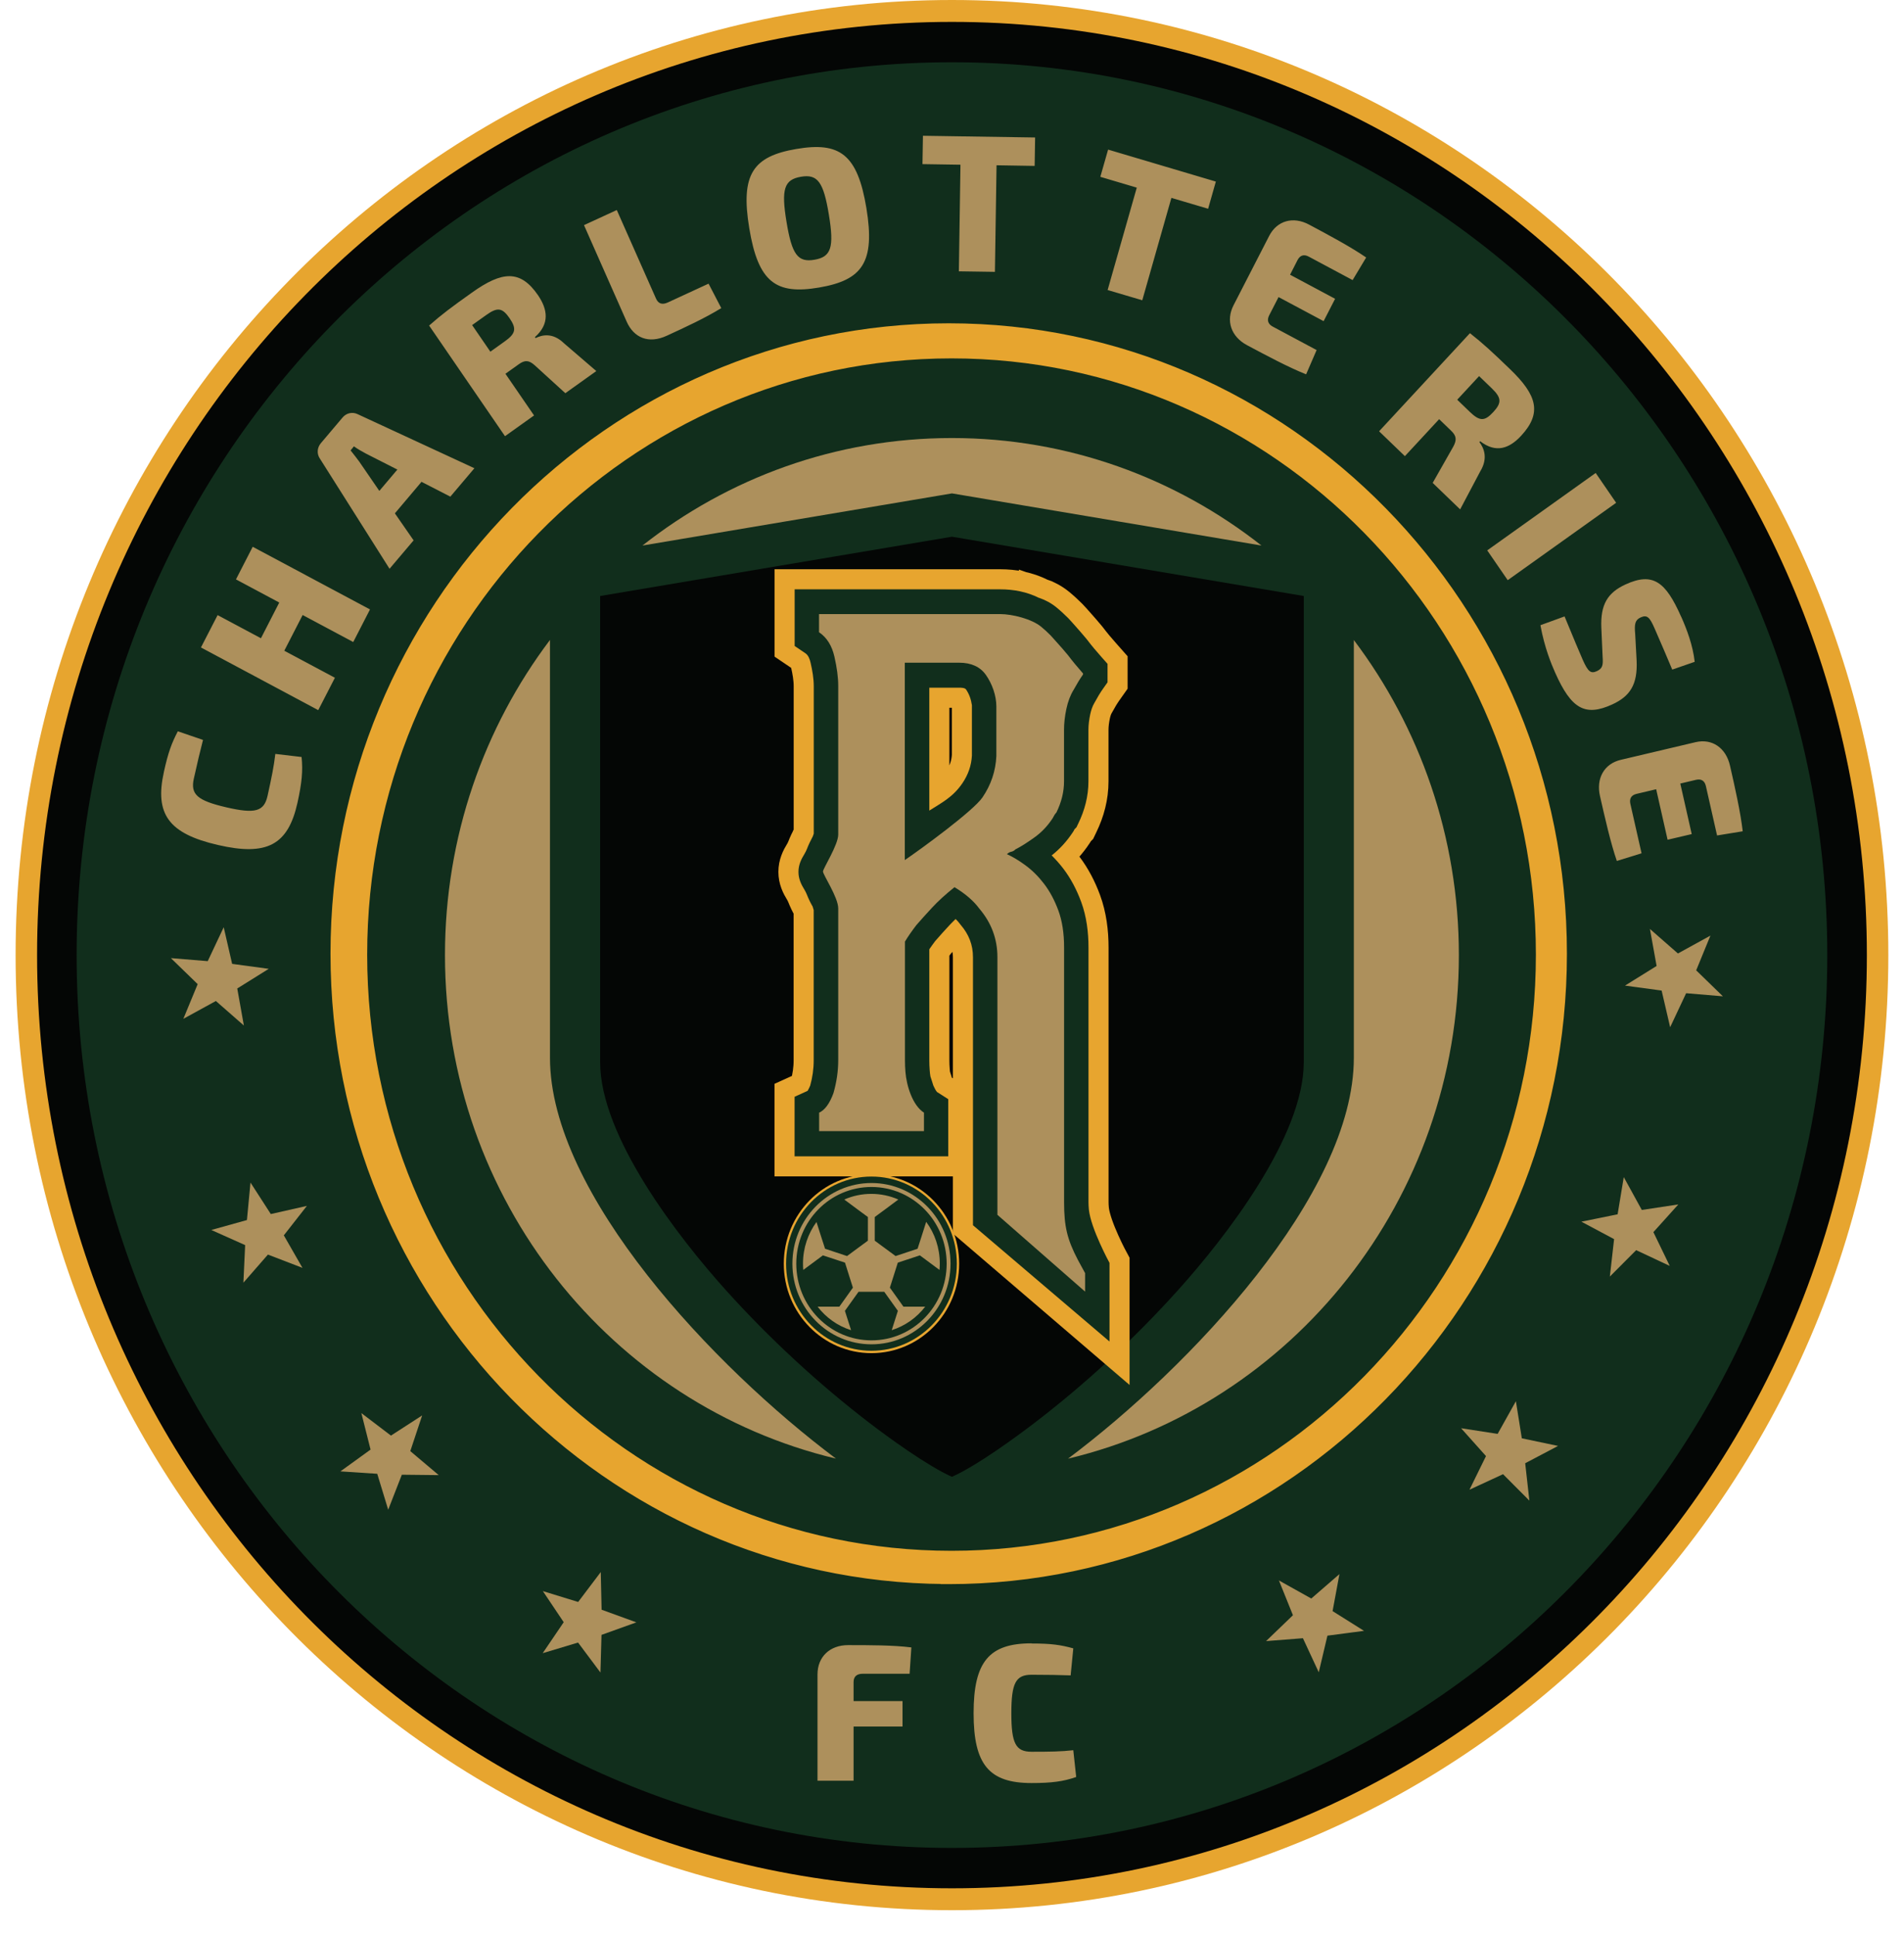 <svg xmlns="http://www.w3.org/2000/svg" width="61" height="62" viewBox="0 0 61 62" fill="none"><g clip-path="url(#clip0_688_1157)"><path d="M30.499 61.174C47.067 61.174 60.498 47.48 60.498 30.587C60.498 13.694 47.067 0 30.499 0C13.931 0 0.5 13.694 0.5 30.587C0.5 47.48 13.931 61.174 30.499 61.174Z" fill="#E7A52F"></path><path d="M30.499 60.473C46.687 60.473 59.81 47.093 59.81 30.587C59.81 14.082 46.687 0.701 30.499 0.701C14.311 0.701 1.188 14.082 1.188 30.587C1.188 47.093 14.311 60.473 30.499 60.473Z" fill="#040605"></path><path d="M30.498 59.18C45.986 59.18 58.542 46.379 58.542 30.587C58.542 14.795 45.986 1.994 30.498 1.994C15.011 1.994 2.455 14.795 2.455 30.587C2.455 46.379 15.011 59.18 30.498 59.18Z" fill="#112E1C"></path><path fill-rule="evenodd" clip-rule="evenodd" d="M30.499 14.028C34.231 14.028 37.672 15.314 40.415 17.471L30.499 15.801L20.583 17.471C23.326 15.311 26.764 14.028 30.499 14.028ZM43.374 20.497C45.483 23.291 46.739 26.791 46.739 30.59C46.739 38.43 41.395 44.998 34.217 46.714C38.113 43.795 43.374 38.249 43.374 33.879V20.499V20.497ZM26.778 46.711C19.6 44.996 14.256 38.428 14.256 30.587C14.256 26.789 15.511 23.288 17.62 20.494V33.874C17.62 38.244 22.882 43.79 26.778 46.709V46.711Z" fill="#AD905C"></path><path fill-rule="evenodd" clip-rule="evenodd" d="M30.499 10.608C41.327 10.608 50.102 19.557 50.102 30.595C50.102 41.632 41.324 50.582 30.499 50.582C19.674 50.582 10.896 41.632 10.896 30.595C10.896 19.557 19.674 10.608 30.499 10.608ZM30.499 11.194C19.991 11.194 11.469 19.88 11.469 30.597C11.469 41.314 19.988 50 30.499 50C41.01 50 49.529 41.314 49.529 30.597C49.529 19.88 41.01 11.194 30.499 11.194Z" fill="#040605"></path><path fill-rule="evenodd" clip-rule="evenodd" d="M5.251 24.721C4.951 26.07 5.402 26.697 6.98 27.06C8.555 27.425 9.23 27.06 9.53 25.71C9.671 25.073 9.708 24.686 9.662 24.243L8.821 24.144C8.774 24.544 8.703 24.895 8.572 25.486C8.46 25.988 8.177 26.07 7.248 25.854C6.319 25.638 6.1 25.439 6.209 24.939C6.334 24.377 6.399 24.109 6.504 23.696L5.697 23.42C5.5 23.798 5.39 24.089 5.251 24.718V24.721ZM8.096 17.511L7.56 18.555L8.947 19.296L8.36 20.44L6.972 19.699L6.438 20.735L10.196 22.742L10.73 21.705L9.108 20.84L9.696 19.696L11.317 20.561L11.854 19.517L8.096 17.511ZM13.502 15.433L12.651 16.44L13.251 17.305L12.48 18.215L10.254 14.695C10.142 14.538 10.159 14.337 10.278 14.195L10.976 13.37C11.095 13.228 11.288 13.181 11.461 13.265L15.199 14.995L14.428 15.905L13.499 15.428L13.502 15.433ZM12.731 15.038L11.727 14.528C11.6 14.459 11.454 14.379 11.339 14.294L11.232 14.424C11.322 14.536 11.424 14.667 11.51 14.784L12.153 15.721L12.731 15.038ZM19.102 11.881L18.066 10.991C17.707 10.643 17.366 10.725 17.159 10.827L17.137 10.797C17.617 10.372 17.547 9.909 17.235 9.452C16.671 8.632 16.089 8.679 15.118 9.372C14.457 9.842 14.16 10.063 13.748 10.426L16.179 13.969L17.11 13.305L16.193 11.97L16.622 11.664C16.813 11.528 16.942 11.528 17.132 11.699L18.112 12.592L19.105 11.883L19.102 11.881ZM15.711 11.264L15.126 10.411L15.579 10.088C15.937 9.832 16.091 9.852 16.325 10.19C16.557 10.528 16.523 10.685 16.164 10.938L15.711 11.262V11.264ZM19.76 6.725L21.018 9.564C21.089 9.723 21.211 9.77 21.392 9.688L22.701 9.084L23.108 9.867C22.589 10.188 21.962 10.476 21.362 10.752C20.775 11.023 20.304 10.814 20.077 10.3L18.71 7.21L19.763 6.725H19.76ZM25.512 4.771C24.13 5.007 23.718 5.574 24.005 7.309C24.291 9.044 24.861 9.444 26.243 9.208C27.626 8.972 28.043 8.405 27.758 6.668C27.472 4.932 26.897 4.535 25.514 4.771H25.512ZM25.658 5.661C26.192 5.569 26.382 5.822 26.555 6.874C26.729 7.926 26.629 8.226 26.095 8.318C25.561 8.41 25.371 8.157 25.198 7.105C25.024 6.054 25.124 5.753 25.658 5.661ZM33.148 5.31L33.163 4.403L29.569 4.348L29.554 5.256L30.771 5.275L30.72 8.689L31.875 8.706L31.927 5.293L33.148 5.313V5.31ZM38.705 6.688L38.953 5.815L35.501 4.791L35.252 5.663L36.42 6.009L35.486 9.288L36.596 9.616L37.529 6.337L38.705 6.685V6.688ZM42.184 11.212L40.775 10.459C40.621 10.377 40.584 10.25 40.663 10.096L40.962 9.514L42.406 10.285L42.774 9.569L41.331 8.798L41.569 8.331C41.65 8.174 41.774 8.137 41.925 8.216L43.335 8.97L43.769 8.246C43.267 7.901 42.559 7.523 41.938 7.192C41.431 6.921 40.914 7.063 40.66 7.558L39.519 9.778C39.266 10.272 39.441 10.782 39.953 11.055C40.575 11.386 41.282 11.764 41.845 11.988L42.181 11.212H42.184ZM46.78 16.313L47.423 15.097C47.684 14.67 47.538 14.344 47.397 14.158L47.421 14.13C47.928 14.523 48.357 14.362 48.733 13.956C49.408 13.228 49.245 12.656 48.382 11.826C47.797 11.262 47.523 11.008 47.094 10.67L44.183 13.812L45.01 14.608L46.107 13.424L46.487 13.79C46.658 13.954 46.682 14.081 46.558 14.307L45.9 15.465L46.78 16.313ZM46.687 12.8L47.387 12.045L47.789 12.432C48.106 12.738 48.118 12.897 47.84 13.198C47.562 13.499 47.406 13.494 47.087 13.188L46.685 12.8H46.687ZM48.304 18.58L47.648 17.626L51.122 15.147L51.778 16.102L48.304 18.58ZM53.858 19.746C53.365 18.632 52.958 18.312 52.073 18.719C51.502 18.983 51.273 19.363 51.303 20.099L51.344 21.029C51.364 21.302 51.344 21.407 51.159 21.494C50.964 21.583 50.876 21.509 50.708 21.131C50.603 20.897 50.42 20.452 50.125 19.741L49.352 20.022C49.481 20.741 49.708 21.282 49.825 21.544C50.34 22.702 50.783 22.958 51.656 22.558C52.222 22.297 52.468 21.924 52.434 21.161L52.388 20.308C52.358 19.985 52.383 19.855 52.563 19.773C52.775 19.677 52.856 19.776 53.009 20.124C53.212 20.581 53.431 21.106 53.575 21.444L54.294 21.195C54.238 20.671 54.038 20.144 53.86 19.746H53.858ZM52.592 27.328L52.234 25.747C52.195 25.576 52.263 25.464 52.431 25.424L53.06 25.275L53.426 26.893L54.199 26.712L53.833 25.093L54.336 24.974C54.504 24.934 54.614 25.004 54.653 25.175L55.011 26.756L55.833 26.622C55.762 26.008 55.584 25.215 55.425 24.519C55.296 23.952 54.855 23.644 54.323 23.768L51.929 24.333C51.395 24.457 51.129 24.927 51.261 25.499C51.42 26.195 51.598 26.988 51.8 27.572L52.595 27.326L52.592 27.328Z" fill="#AD905C"></path><path fill-rule="evenodd" clip-rule="evenodd" d="M5.874 32.628L6.333 31.517L5.475 30.684L6.655 30.781L7.167 29.695L7.437 30.868L8.61 31.027L7.601 31.656L7.813 32.842L6.916 32.057L5.874 32.628Z" fill="#AD905C"></path><path fill-rule="evenodd" clip-rule="evenodd" d="M7.798 41.078L7.854 39.875L6.77 39.39L7.911 39.072L8.025 37.871L8.676 38.88L9.832 38.619L9.093 39.562L9.69 40.603L8.584 40.178L7.798 41.078Z" fill="#AD905C"></path><path fill-rule="evenodd" clip-rule="evenodd" d="M12.437 48.349L12.086 47.198L10.906 47.121L11.872 46.423L11.577 45.254L12.525 45.975L13.525 45.329L13.145 46.472L14.056 47.241L12.874 47.228L12.437 48.349Z" fill="#AD905C"></path><path fill-rule="evenodd" clip-rule="evenodd" d="M19.237 53.562L18.52 52.603L17.387 52.943L18.06 51.951L17.392 50.955L18.523 51.303L19.247 50.345L19.274 51.551L20.388 51.956L19.271 52.357L19.237 53.562Z" fill="#AD905C"></path><path fill-rule="evenodd" clip-rule="evenodd" d="M43.7 52.228L42.528 52.382L42.25 53.555L41.743 52.464L40.562 52.556L41.423 51.728L40.974 50.614L42.011 51.193L42.913 50.41L42.693 51.596L43.7 52.228Z" fill="#AD905C"></path><path fill-rule="evenodd" clip-rule="evenodd" d="M49.917 46.306L48.864 46.86L48.998 48.058L48.154 47.211L47.079 47.708L47.608 46.631L46.81 45.739L47.981 45.92L48.566 44.874L48.756 46.062L49.917 46.306Z" fill="#AD905C"></path><path fill-rule="evenodd" clip-rule="evenodd" d="M53.77 38.572L52.971 39.459L53.495 40.541L52.419 40.036L51.576 40.882L51.712 39.683L50.664 39.124L51.825 38.888L52.022 37.697L52.6 38.749L53.77 38.572Z" fill="#AD905C"></path><path fill-rule="evenodd" clip-rule="evenodd" d="M54.798 29.963L54.342 31.075L55.198 31.907L54.02 31.808L53.508 32.897L53.235 31.723L52.062 31.564L53.074 30.935L52.86 29.75L53.757 30.535L54.798 29.963Z" fill="#AD905C"></path><path fill-rule="evenodd" clip-rule="evenodd" d="M29.142 53.6L29.198 52.759C28.627 52.685 27.847 52.685 27.169 52.685C26.591 52.685 26.191 53.055 26.191 53.624V57.028H27.347V55.292H28.915V54.477H27.347V53.87C27.347 53.694 27.445 53.602 27.642 53.602H29.142V53.6ZM33.047 52.628C31.689 52.628 31.192 53.217 31.192 54.865C31.192 56.513 31.689 57.102 33.047 57.102C33.686 57.102 34.067 57.053 34.479 56.908L34.386 56.051C33.993 56.095 33.642 56.1 33.047 56.1C32.543 56.1 32.401 55.837 32.401 54.867C32.401 53.898 32.543 53.634 33.047 53.634C33.613 53.634 33.884 53.642 34.301 53.654L34.386 52.789C33.981 52.677 33.679 52.633 33.047 52.633V52.628Z" fill="#AD905C"></path><path fill-rule="evenodd" clip-rule="evenodd" d="M30.498 17.188L19.227 19.087V34.015C19.227 36.409 21.75 39.643 23.254 41.316C24.644 42.86 26.222 44.319 27.865 45.577C28.406 45.992 29.698 46.94 30.498 47.295C31.3 46.94 32.59 45.992 33.131 45.577C34.777 44.322 36.352 42.86 37.742 41.316C39.246 39.646 41.77 36.409 41.77 34.015V19.087L30.498 17.188Z" fill="#040605"></path><path d="M33.286 19.144C33.488 19.214 33.676 19.313 33.844 19.45C33.973 19.555 34.095 19.669 34.215 19.788C34.29 19.865 34.364 19.95 34.437 20.032C34.561 20.171 34.685 20.313 34.805 20.457L34.817 20.472L34.829 20.487C34.973 20.676 35.124 20.857 35.283 21.034L35.483 21.26V21.852L35.336 22.06C35.241 22.195 35.156 22.339 35.078 22.483L35.068 22.5L35.058 22.518C34.995 22.622 34.956 22.754 34.929 22.873C34.895 23.037 34.871 23.206 34.871 23.373V25.024C34.871 25.498 34.751 25.953 34.544 26.376L34.488 26.493L34.427 26.555C34.427 26.555 34.425 26.56 34.422 26.562L34.4 26.607L34.373 26.649C34.185 26.935 33.959 27.186 33.693 27.395C33.827 27.527 33.949 27.666 34.064 27.815C34.31 28.136 34.498 28.502 34.639 28.884C34.81 29.349 34.873 29.851 34.873 30.346V38.502C34.873 38.58 34.878 38.657 34.885 38.734C34.946 39.343 35.546 40.444 35.546 40.444V42.962C35.546 42.962 31.182 39.248 31.172 39.238V30.657C31.172 30.256 31.038 29.923 30.782 29.623L30.765 29.603L30.748 29.58C30.709 29.528 30.665 29.478 30.616 29.431C30.553 29.493 30.489 29.555 30.428 29.62C30.27 29.789 30.114 29.963 29.96 30.14C29.897 30.224 29.834 30.311 29.773 30.401V33.961C29.773 34.062 29.777 34.167 29.785 34.269C29.79 34.339 29.797 34.408 29.809 34.475C29.824 34.52 29.838 34.565 29.853 34.609C29.87 34.662 29.887 34.711 29.902 34.764C29.931 34.828 29.982 34.933 30.021 34.972L30.38 35.201V37.031H25.457V35.124L25.874 34.935C25.903 34.89 25.935 34.816 25.957 34.766C26.03 34.502 26.069 34.234 26.069 33.961V29.145C26.064 29.123 26.054 29.098 26.049 29.078L26.035 29.031C25.964 28.912 25.903 28.782 25.852 28.653C25.83 28.601 25.806 28.546 25.776 28.499C25.664 28.317 25.581 28.143 25.581 27.922C25.581 27.701 25.664 27.524 25.776 27.343C25.806 27.296 25.83 27.241 25.852 27.189C25.903 27.057 25.964 26.928 26.032 26.801C26.037 26.791 26.042 26.781 26.047 26.771V26.764C26.057 26.744 26.064 26.719 26.071 26.697V21.973C26.071 21.725 26.025 21.464 25.969 21.223C25.945 21.116 25.901 20.989 25.808 20.924L25.459 20.688V18.873H32.042C32.474 18.873 32.898 18.953 33.286 19.147V19.144ZM29.77 25.961C30.182 25.7 30.531 25.526 30.833 25.083C31.016 24.812 31.121 24.521 31.138 24.196V22.585C31.111 22.404 31.055 22.232 30.95 22.08C30.911 22.023 30.787 22.023 30.731 22.023H29.773V25.963L29.77 25.961Z" stroke="#E7A52F" stroke-width="1.286" stroke-miterlimit="10"></path><path fill-rule="evenodd" clip-rule="evenodd" d="M33.286 19.144C33.488 19.214 33.676 19.313 33.844 19.45C33.973 19.555 34.095 19.669 34.215 19.788C34.29 19.865 34.364 19.95 34.437 20.032C34.561 20.171 34.685 20.313 34.805 20.457L34.817 20.472L34.829 20.487C34.973 20.676 35.124 20.857 35.283 21.034L35.483 21.26V21.852L35.336 22.06C35.241 22.195 35.156 22.339 35.078 22.483L35.068 22.5L35.058 22.518C34.995 22.622 34.956 22.754 34.929 22.873C34.895 23.037 34.871 23.206 34.871 23.373V25.024C34.871 25.498 34.751 25.953 34.544 26.376L34.488 26.493L34.427 26.555C34.427 26.555 34.425 26.56 34.422 26.562L34.4 26.607L34.373 26.649C34.185 26.935 33.959 27.186 33.693 27.395C33.827 27.527 33.949 27.666 34.064 27.815C34.31 28.136 34.498 28.502 34.639 28.884C34.81 29.349 34.873 29.851 34.873 30.346V38.502C34.873 38.58 34.878 38.657 34.885 38.734C34.946 39.343 35.546 40.444 35.546 40.444V42.962C35.546 42.962 31.182 39.248 31.172 39.238V30.657C31.172 30.256 31.038 29.923 30.782 29.623L30.765 29.603L30.748 29.58C30.709 29.528 30.665 29.478 30.616 29.431C30.553 29.493 30.489 29.555 30.428 29.62C30.27 29.789 30.114 29.963 29.96 30.14C29.897 30.224 29.834 30.311 29.773 30.401V33.961C29.773 34.062 29.777 34.167 29.785 34.269C29.79 34.339 29.797 34.408 29.809 34.475C29.824 34.52 29.838 34.565 29.853 34.609C29.87 34.662 29.887 34.711 29.902 34.764C29.931 34.828 29.982 34.933 30.021 34.972L30.38 35.201V37.031H25.457V35.124L25.874 34.935C25.903 34.89 25.935 34.816 25.957 34.766C26.03 34.502 26.069 34.234 26.069 33.961V29.145C26.064 29.123 26.054 29.098 26.049 29.078L26.035 29.031C25.964 28.912 25.903 28.782 25.852 28.653C25.83 28.601 25.806 28.546 25.776 28.499C25.664 28.317 25.581 28.143 25.581 27.922C25.581 27.701 25.664 27.524 25.776 27.343C25.806 27.296 25.83 27.241 25.852 27.189C25.903 27.057 25.964 26.928 26.032 26.801C26.037 26.791 26.042 26.781 26.047 26.771V26.764C26.057 26.744 26.064 26.719 26.071 26.697V21.973C26.071 21.725 26.025 21.464 25.969 21.223C25.945 21.116 25.901 20.989 25.808 20.924L25.459 20.688V18.873H32.042C32.474 18.873 32.898 18.953 33.286 19.147V19.144ZM29.77 25.961C30.182 25.7 30.531 25.526 30.833 25.083C31.016 24.812 31.121 24.521 31.138 24.196V22.585C31.111 22.404 31.055 22.232 30.95 22.08C30.911 22.023 30.787 22.023 30.731 22.023H29.773V25.963L29.77 25.961Z" fill="#112E1C"></path><path fill-rule="evenodd" clip-rule="evenodd" d="M28.988 27.544C29.503 27.194 31.185 25.968 31.477 25.536C31.753 25.13 31.899 24.69 31.921 24.213V22.625C31.921 22.274 31.785 21.896 31.585 21.613C31.402 21.354 31.116 21.223 30.729 21.223H28.988V27.542V27.544ZM26.24 20.258V19.666H32.043C32.426 19.666 33.047 19.818 33.357 20.072C33.459 20.154 33.559 20.248 33.662 20.352C33.681 20.372 33.75 20.447 33.859 20.571C33.972 20.695 34.089 20.83 34.211 20.976C34.352 21.163 34.515 21.359 34.698 21.568V21.6C34.596 21.745 34.496 21.911 34.393 22.098C34.291 22.264 34.215 22.465 34.164 22.704C34.113 22.943 34.089 23.167 34.089 23.373V25.024C34.089 25.357 34.008 25.687 33.845 26.02C33.803 26.063 33.764 26.125 33.723 26.207C33.559 26.456 33.362 26.664 33.128 26.828C32.894 26.995 32.696 27.119 32.533 27.201C32.492 27.244 32.445 27.268 32.397 27.278C32.345 27.288 32.299 27.316 32.26 27.355C32.443 27.437 32.643 27.557 32.855 27.713C33.069 27.87 33.267 28.066 33.45 28.305C33.633 28.544 33.786 28.829 33.908 29.16C34.03 29.493 34.091 29.886 34.091 30.343V38.5C34.091 39.273 34.188 39.688 34.535 40.352C34.566 40.411 34.764 40.772 34.764 40.772V41.364L31.955 38.905V30.654C31.955 30.073 31.763 29.553 31.375 29.098C31.192 28.849 30.926 28.621 30.58 28.412C30.295 28.641 30.056 28.857 29.863 29.066C29.671 29.272 29.503 29.461 29.359 29.625C29.217 29.811 29.093 29.988 28.993 30.154V33.953C28.993 34.077 28.998 34.202 29.008 34.326C29.042 34.761 29.232 35.397 29.602 35.633V36.225H26.243V35.633C26.425 35.551 26.579 35.343 26.701 35.01C26.803 34.657 26.855 34.304 26.855 33.951V29.093C26.855 28.735 26.367 28.017 26.367 27.91C26.367 27.813 26.855 27.059 26.855 26.726V21.963C26.855 21.692 26.813 21.382 26.733 21.029C26.652 20.676 26.489 20.417 26.245 20.25L26.24 20.258Z" fill="#AD905C"></path><path fill-rule="evenodd" clip-rule="evenodd" d="M27.92 37.607C29.471 37.607 30.729 38.89 30.729 40.471C30.729 42.052 29.471 43.335 27.92 43.335C26.369 43.335 25.111 42.052 25.111 40.471C25.111 38.89 26.369 37.607 27.92 37.607Z" fill="#E7A52F"></path><path fill-rule="evenodd" clip-rule="evenodd" d="M27.919 37.679C29.431 37.679 30.655 38.927 30.655 40.469C30.655 42.01 29.428 43.258 27.919 43.258C26.41 43.258 25.184 42.008 25.184 40.469C25.184 38.93 26.41 37.679 27.919 37.679Z" fill="#112E1C"></path><path fill-rule="evenodd" clip-rule="evenodd" d="M27.92 37.886C29.319 37.886 30.453 39.042 30.453 40.469C30.453 41.896 29.319 43.052 27.92 43.052C26.52 43.052 25.387 41.896 25.387 40.469C25.387 39.042 26.52 37.886 27.92 37.886ZM26.162 39.129C25.889 39.502 25.726 39.964 25.726 40.466C25.726 40.536 25.728 40.603 25.735 40.67L26.033 40.449L26.364 40.203L27.072 40.436L27.198 40.837L27.325 41.237L26.891 41.846H26.194C26.464 42.197 26.837 42.465 27.267 42.599L27.196 42.378L27.069 41.98L27.506 41.369H28.329L28.766 41.98L28.639 42.378L28.569 42.599C28.998 42.462 29.371 42.197 29.641 41.846H28.944L28.51 41.237L28.637 40.837L28.764 40.436L29.471 40.203L29.802 40.449L30.1 40.67C30.105 40.603 30.109 40.533 30.109 40.466C30.109 39.964 29.948 39.502 29.673 39.129L29.527 39.589L29.397 39.991L28.693 40.225L28.359 39.979L28.025 39.733V38.975L28.359 38.729L28.781 38.415C28.515 38.298 28.222 38.234 27.915 38.234C27.608 38.234 27.315 38.298 27.049 38.415L27.471 38.729L27.805 38.975V39.733L27.471 39.979L27.137 40.225L26.433 39.991L26.303 39.589L26.157 39.129H26.162ZM27.92 38.013C26.589 38.013 25.511 39.111 25.511 40.469C25.511 41.826 26.589 42.925 27.92 42.925C29.251 42.925 30.329 41.826 30.329 40.469C30.329 39.111 29.251 38.013 27.92 38.013Z" fill="#AD905C"></path><path d="M10.717 30.54C10.717 41.555 19.473 50.53 30.266 50.6V50.603H30.395C41.247 50.603 50.072 41.601 50.072 30.542C50.072 19.483 41.247 10.482 30.395 10.482C19.542 10.482 10.717 19.481 10.717 30.54ZM11.099 30.54C11.099 19.688 19.757 10.863 30.395 10.863C41.032 10.863 49.691 19.688 49.691 30.54C49.691 41.392 41.032 50.217 30.395 50.217C19.757 50.217 11.099 41.392 11.099 30.54Z" fill="#E7A52F" stroke="#E7A52F" stroke-width="0.257"></path><path d="M11.256 30.571C11.256 41.334 19.81 50.103 30.356 50.174V50.177H30.485C41.09 50.177 49.714 41.38 49.714 30.573C49.714 19.767 41.09 10.97 30.485 10.97C19.88 10.97 11.256 19.764 11.256 30.571ZM11.635 30.571C11.635 19.97 20.093 11.349 30.485 11.349C40.876 11.349 49.335 19.97 49.335 30.571C49.335 41.172 40.876 49.793 30.485 49.793C20.093 49.793 11.635 41.172 11.635 30.571Z" fill="#E7A52F" stroke="#E7A52F" stroke-width="0.257"></path></g><defs><clipPath id="clip0_688_1157"><rect width="60" height="61.176" fill="white" transform="translate(0.5)"></rect></clipPath></defs></svg>
